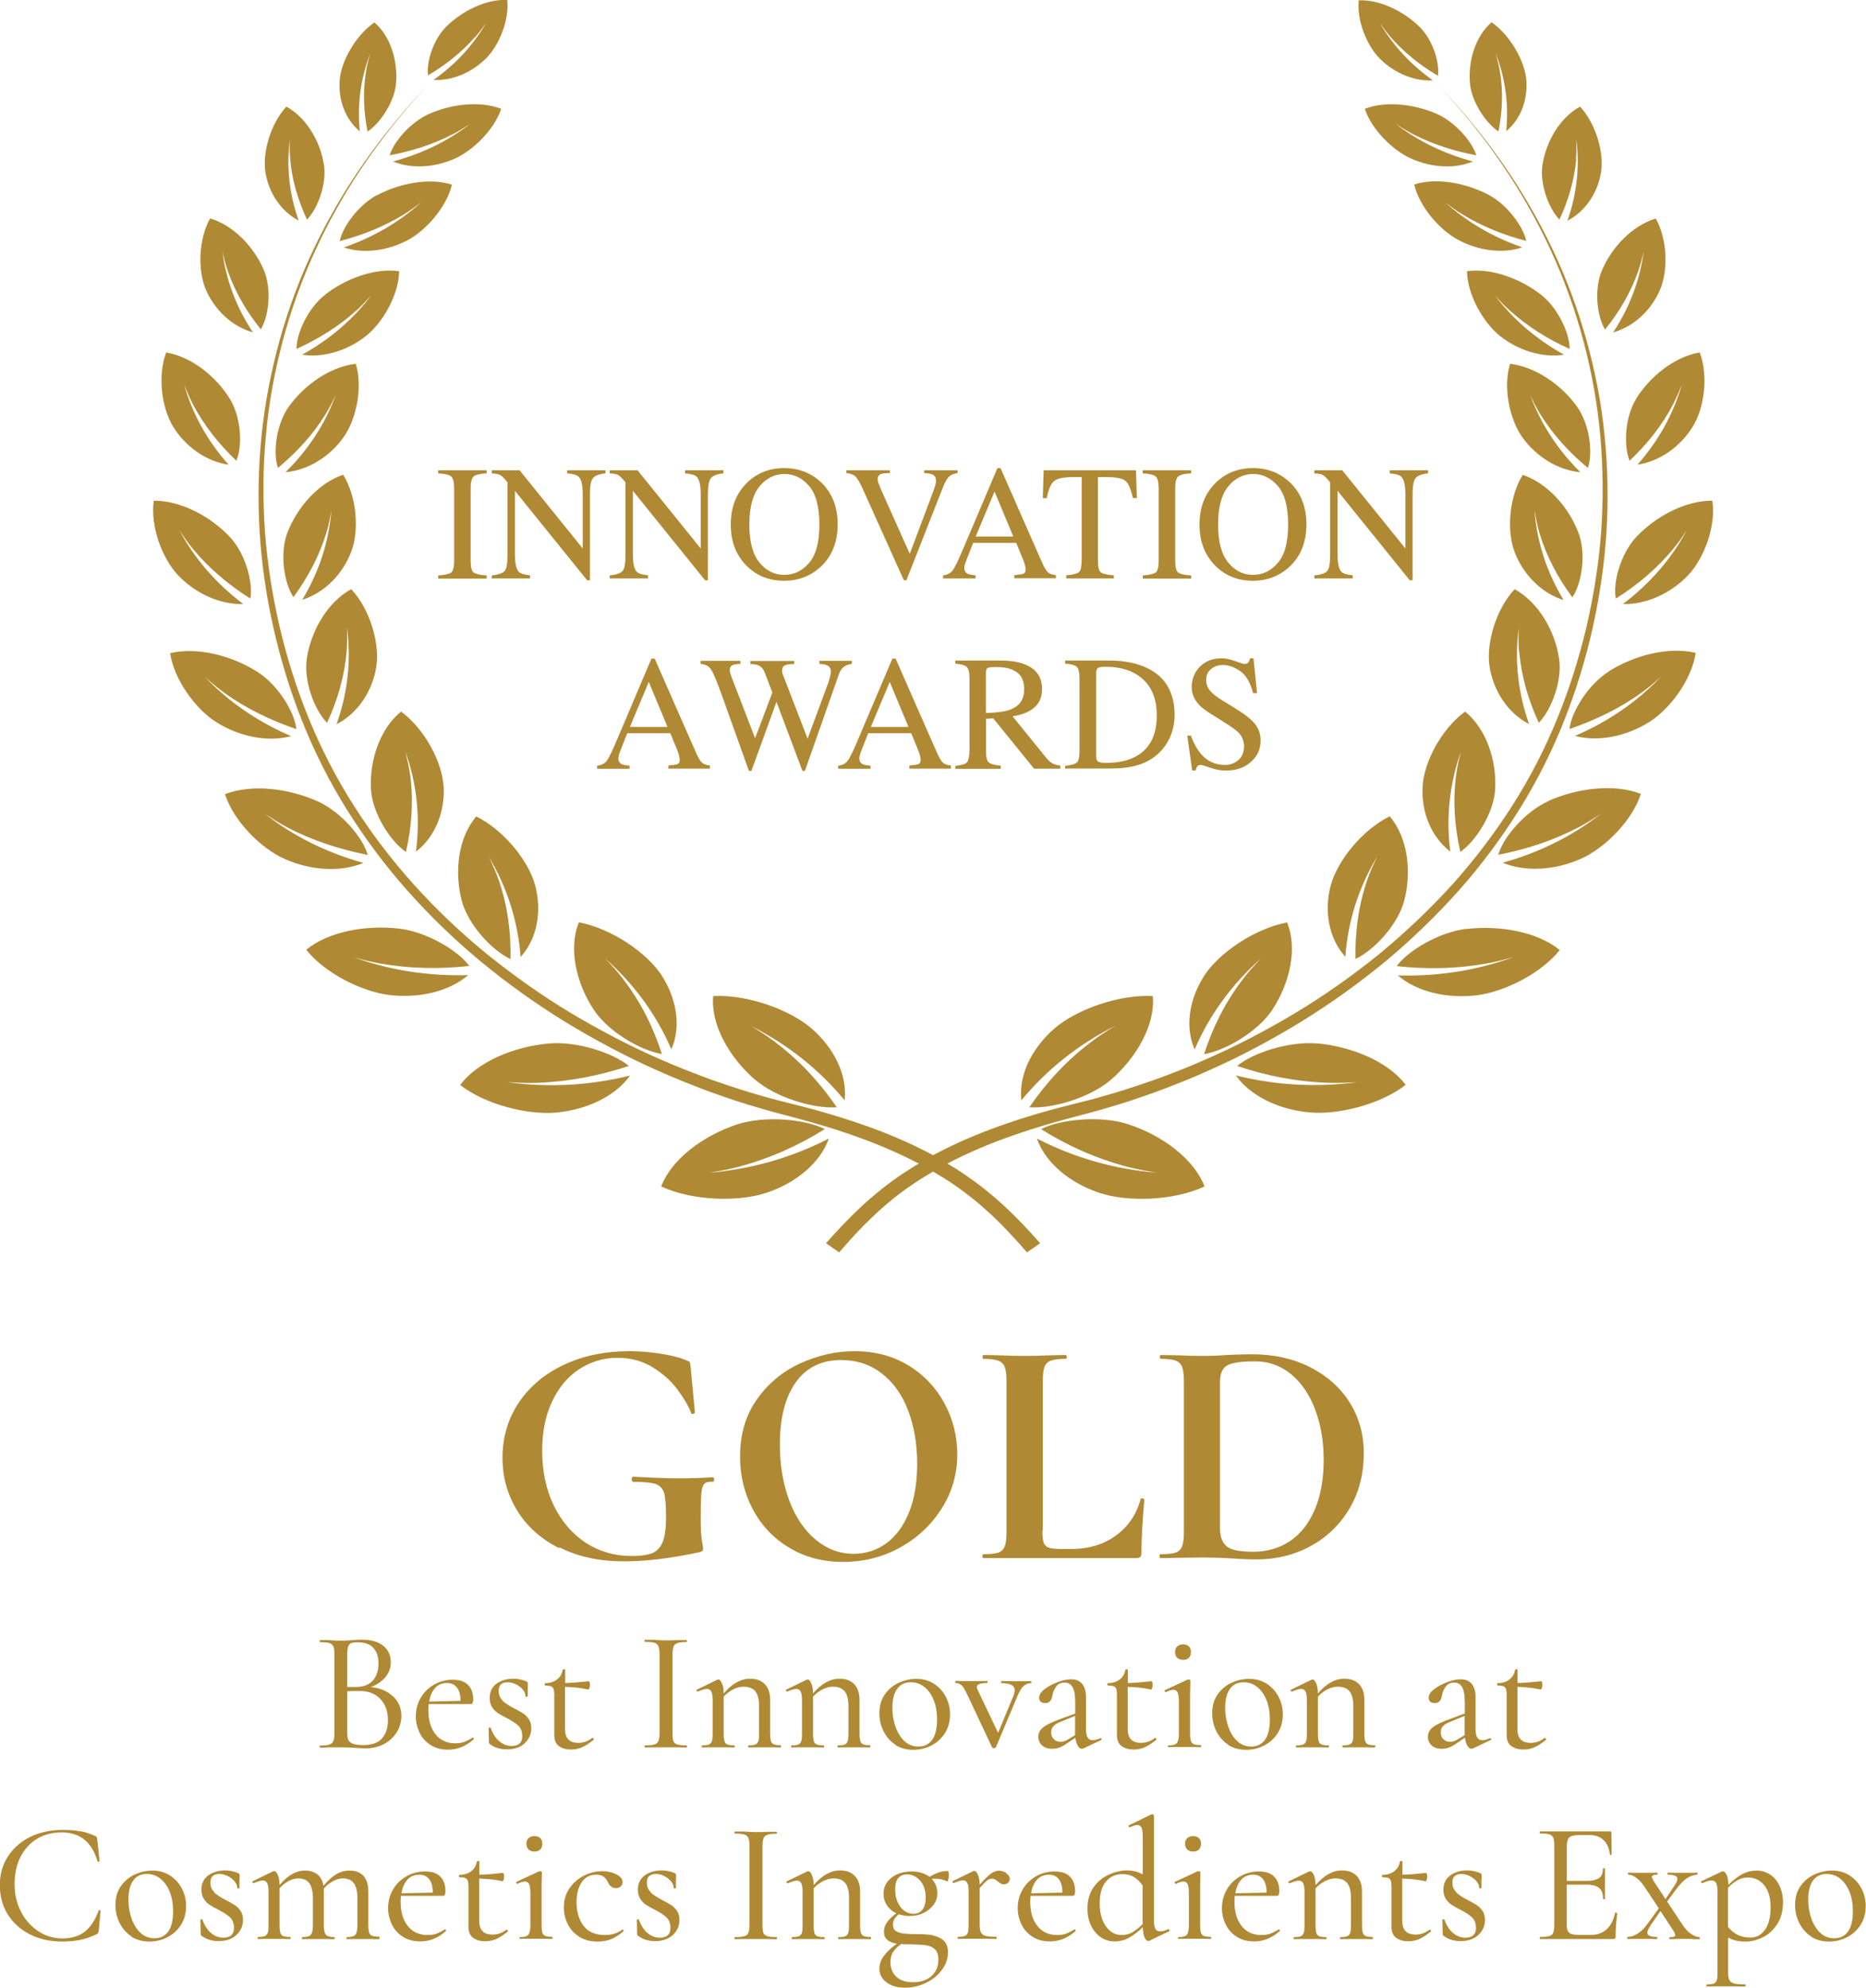 <svg viewBox="0 0 126.55 134.78" xmlns="http://www.w3.org/2000/svg" data-name="Layer 2" id="Layer_2">
  <defs>
    <style>
      .cls-1 {
        fill: #b08934;
      }
    </style>
  </defs>
  <g data-name="Layer 1" id="Layer_1-2">
    <g>
      <g>
        <path d="M29.72,39.02c.45-.03.74-.1.88-.2.13-.1.2-.37.2-.79v-4.93c0-.41-.07-.67-.2-.79-.13-.12-.43-.19-.88-.21v-.21h3.28v.21c-.45.02-.74.09-.88.21-.13.12-.2.38-.2.79v4.93c0,.43.07.69.2.79.13.1.43.17.88.2v.21h-3.28v-.21Z" class="cls-1"></path>
        <path d="M33.35,39.02c.46-.05.75-.15.88-.31.13-.16.19-.53.19-1.12v-4.88l-.15-.18c-.16-.19-.3-.31-.41-.35-.11-.04-.28-.07-.51-.08v-.21h1.89l4.28,5.3v-3.68c0-.61-.09-1-.27-1.18-.12-.12-.38-.2-.79-.23v-.21h2.6v.21c-.42.04-.7.15-.84.31-.14.16-.21.53-.21,1.11v5.83h-.19l-4.9-6.07v4.31c0,.61.09,1,.26,1.18.12.12.37.2.77.24v.21h-2.6v-.21Z" class="cls-1"></path>
        <path d="M41.35,39.02c.46-.05.75-.15.88-.31.13-.16.19-.53.19-1.12v-4.88l-.15-.18c-.16-.19-.3-.31-.41-.35-.11-.04-.28-.07-.51-.08v-.21h1.89l4.28,5.3v-3.68c0-.61-.09-1-.27-1.18-.12-.12-.38-.2-.79-.23v-.21h2.6v.21c-.42.04-.7.15-.84.31-.14.16-.21.53-.21,1.11v5.83h-.19l-4.9-6.07v4.31c0,.61.09,1,.26,1.18.12.12.37.2.77.24v.21h-2.6v-.21Z" class="cls-1"></path>
        <path d="M50.67,32.72c.68-.65,1.52-.98,2.51-.98s1.84.33,2.52.98c.74.71,1.11,1.66,1.11,2.84s-.38,2.16-1.15,2.87c-.68.63-1.51.95-2.48.95-1.04,0-1.9-.35-2.58-1.05-.7-.72-1.04-1.64-1.04-2.76,0-1.18.37-2.13,1.11-2.84ZM51.5,38.14c.46.56,1.02.84,1.69.84s1.21-.27,1.68-.81.7-1.41.7-2.6-.23-2.08-.7-2.62c-.47-.54-1.02-.81-1.67-.81s-1.23.28-1.69.84c-.46.56-.69,1.42-.69,2.59s.23,2.02.69,2.58Z" class="cls-1"></path>
        <path d="M60.35,31.89v.19c-.28,0-.47.02-.57.05-.18.06-.26.18-.26.36,0,.09.03.22.1.38.06.16.18.44.35.82l1.73,3.86,1.57-4.17c.07-.18.12-.34.16-.47.04-.13.05-.23.05-.31,0-.22-.09-.36-.27-.44-.11-.04-.29-.07-.53-.08v-.19h2.26v.19c-.23.03-.41.1-.52.19-.17.14-.34.42-.5.85l-2.45,6.23h-.17l-2.74-6.09c-.23-.52-.42-.84-.55-.96s-.34-.2-.61-.22v-.19h2.95Z" class="cls-1"></path>
        <path d="M63.96,39.22v-.21c.28-.03.5-.14.64-.32.14-.18.39-.68.73-1.5l2.31-5.44h.22l2.76,6.28c.18.42.33.67.44.77.11.1.29.17.55.2v.21h-2.82v-.21c.32-.03.53-.06.63-.1.09-.04.14-.14.14-.3,0-.05-.02-.15-.05-.29-.04-.14-.09-.28-.15-.43l-.44-1.07h-2.92c-.29.72-.46,1.17-.52,1.33-.06.16-.08.29-.08.38,0,.19.08.32.23.39.09.04.27.08.53.1v.21h-2.19ZM68.72,36.38l-1.27-3.05-1.28,3.05h2.54Z" class="cls-1"></path>
        <path d="M70.78,31.89h6.26l.06,1.88h-.27c-.13-.59-.29-.98-.49-1.15-.2-.18-.62-.27-1.26-.27h-.62v5.67c0,.43.07.69.2.79.13.1.42.17.88.2v.21h-3.23v-.21c.47-.04.76-.11.88-.23.12-.12.17-.42.17-.89v-5.54h-.62c-.61,0-1.03.09-1.25.27-.22.18-.39.56-.5,1.16h-.27l.06-1.88Z" class="cls-1"></path>
        <path d="M77.5,39.02c.45-.03.74-.1.88-.2.13-.1.2-.37.2-.79v-4.93c0-.41-.07-.67-.2-.79-.13-.12-.43-.19-.88-.21v-.21h3.28v.21c-.45.02-.74.09-.88.21-.13.12-.2.38-.2.79v4.93c0,.43.07.69.2.79.13.1.43.17.88.2v.21h-3.28v-.21Z" class="cls-1"></path>
        <path d="M82.46,32.72c.68-.65,1.52-.98,2.51-.98s1.84.33,2.52.98c.74.71,1.11,1.66,1.11,2.84s-.38,2.16-1.15,2.87c-.68.63-1.51.95-2.48.95-1.04,0-1.9-.35-2.58-1.05-.7-.72-1.04-1.64-1.04-2.76,0-1.18.37-2.13,1.11-2.84ZM83.29,38.14c.46.56,1.02.84,1.69.84s1.21-.27,1.68-.81.7-1.41.7-2.6-.23-2.08-.7-2.62c-.47-.54-1.02-.81-1.67-.81s-1.23.28-1.69.84c-.46.56-.69,1.42-.69,2.59s.23,2.02.69,2.58Z" class="cls-1"></path>
        <path d="M89.14,39.02c.46-.05.75-.15.88-.31.13-.16.19-.53.19-1.12v-4.88l-.15-.18c-.16-.19-.3-.31-.41-.35-.11-.04-.28-.07-.51-.08v-.21h1.89l4.28,5.3v-3.68c0-.61-.09-1-.27-1.18-.12-.12-.38-.2-.79-.23v-.21h2.6v.21c-.42.04-.7.15-.84.31-.14.16-.21.53-.21,1.11v5.83h-.19l-4.9-6.07v4.31c0,.61.09,1,.26,1.18.12.12.37.2.77.24v.21h-2.6v-.21Z" class="cls-1"></path>
        <path d="M40.5,52.13v-.21c.28-.03.5-.14.64-.32.14-.18.39-.68.73-1.5l2.31-5.44h.22l2.76,6.28c.18.42.33.67.44.77.11.1.29.17.55.2v.21h-2.82v-.21c.32-.03.53-.06.63-.1.09-.04.14-.14.14-.3,0-.05-.02-.15-.05-.29-.04-.14-.09-.28-.15-.43l-.44-1.07h-2.92c-.29.72-.46,1.17-.52,1.33-.06.16-.08.29-.08.38,0,.19.08.32.23.39.09.04.27.08.53.1v.21h-2.19ZM45.27,49.29l-1.27-3.05-1.28,3.05h2.54Z" class="cls-1"></path>
        <path d="M50.21,44.81v.21c-.22,0-.38.03-.47.06-.17.06-.25.17-.25.34,0,.07.01.14.03.21s.05.16.09.27l1.6,4.16,1.17-3.1-.52-1.36c-.1-.25-.24-.41-.44-.49-.12-.05-.29-.08-.53-.08v-.21h2.97v.21c-.28,0-.47.02-.57.06-.17.06-.25.19-.25.38,0,.07,0,.12.02.17.01.05.05.15.11.3l1.6,4.15,1.39-3.76c.08-.21.13-.4.16-.57.02-.09.03-.17.03-.23,0-.21-.1-.35-.29-.43-.11-.05-.27-.07-.49-.08v-.21h2.2v.21c-.2.03-.35.07-.45.14-.19.1-.33.29-.42.54l-1.16,3.3-.45,1.27-.7,2h-.17l-.48-1.27-1.28-3.41-1.7,4.68h-.17l-.82-2.29-.93-2.6c-.38-1.07-.65-1.73-.81-1.97-.15-.24-.39-.37-.72-.39v-.21h2.71Z" class="cls-1"></path>
        <path d="M56.84,52.13v-.21c.28-.03.5-.14.64-.32.14-.18.39-.68.73-1.5l2.31-5.44h.22l2.76,6.28c.18.42.33.67.44.77.11.1.29.17.55.2v.21h-2.82v-.21c.32-.03.53-.06.63-.1.09-.04.14-.14.14-.3,0-.05-.02-.15-.05-.29-.04-.14-.09-.28-.15-.43l-.44-1.07h-2.92c-.29.72-.46,1.17-.52,1.33-.06.16-.08.29-.08.38,0,.19.08.32.23.39.09.04.27.08.53.1v.21h-2.19ZM61.61,49.29l-1.27-3.05-1.28,3.05h2.54Z" class="cls-1"></path>
        <path d="M64.8,51.93c.43-.04.69-.12.79-.25s.16-.42.16-.88v-4.8c0-.39-.06-.64-.18-.77-.12-.12-.38-.2-.78-.23v-.21h3.07c.64,0,1.17.08,1.6.24.81.31,1.21.87,1.21,1.69,0,.55-.18.97-.54,1.27-.36.3-.85.49-1.46.58l2.28,2.81c.14.17.28.3.42.38.14.08.32.13.54.15v.21h-1.78l-2.77-3.41-.49.03v2.18c0,.41.06.67.19.78.12.11.4.18.81.22v.21h-3.08v-.21ZM68.58,48.09c.59-.24.88-.69.88-1.36s-.26-1.08-.79-1.31c-.28-.13-.65-.19-1.12-.19-.31,0-.51.02-.58.07-.07.05-.11.15-.11.32v2.73c.8-.03,1.37-.11,1.71-.25Z" class="cls-1"></path>
        <path d="M72.24,51.93c.4-.04.67-.12.79-.22.12-.1.18-.36.18-.78v-4.93c0-.4-.06-.66-.18-.78-.12-.12-.38-.19-.79-.22v-.21h2.99c1.01,0,1.86.17,2.55.5,1.25.59,1.88,1.66,1.88,3.19,0,.55-.11,1.08-.34,1.57s-.57.92-1.02,1.26c-.29.22-.59.38-.9.49-.57.21-1.26.31-2.09.31h-3.08v-.21ZM74.47,51.64c.09.06.27.09.55.09.87,0,1.58-.17,2.14-.51.86-.53,1.29-1.43,1.29-2.7,0-1.14-.35-1.99-1.06-2.57-.61-.49-1.41-.74-2.41-.74-.25,0-.42.03-.51.08-.09.05-.13.17-.13.36v5.63c0,.18.04.3.13.36Z" class="cls-1"></path>
        <path d="M80.77,49.91c.19.5.41.89.66,1.19.44.52.98.77,1.64.77.35,0,.66-.11.91-.33.26-.22.39-.54.39-.94,0-.36-.13-.67-.39-.94-.17-.17-.53-.42-1.07-.76l-.94-.59c-.28-.18-.51-.36-.68-.55-.31-.35-.47-.74-.47-1.16,0-.56.19-1.02.56-1.4.37-.37.86-.56,1.48-.56.25,0,.56.06.91.19.35.12.56.19.61.19.14,0,.23-.03.28-.1.05-.07.09-.16.12-.28h.23l.24,2.36h-.27c-.18-.71-.47-1.21-.87-1.49-.4-.28-.79-.42-1.18-.42-.3,0-.57.09-.79.27-.23.18-.34.43-.34.74,0,.28.09.53.26.73.17.21.44.42.8.64l.97.6c.61.37,1.04.72,1.29,1.03.25.32.37.69.37,1.12,0,.58-.22,1.07-.66,1.45-.44.39-1,.58-1.68.58-.34,0-.7-.06-1.07-.19-.37-.13-.59-.19-.64-.19-.13,0-.22.04-.26.12s-.07.16-.09.25h-.24l-.33-2.36h.25Z" class="cls-1"></path>
      </g>
      <g>
        <path d="M37.91,104.97c-1.23-.62-2.18-1.47-2.84-2.55s-.99-2.26-.99-3.57c0-1.4.37-2.65,1.11-3.75.74-1.1,1.77-1.96,3.08-2.57,1.31-.61,2.78-.91,4.41-.91.71,0,1.41.06,2.12.17s1.27.25,1.7.43c.16.06.25.11.28.14.02.04.04.16.06.36l.29,3.06s-.04.07-.12.09-.13,0-.14-.07c-.19-.48-.5-1.01-.93-1.59-.43-.57-.98-1.07-1.68-1.5s-1.49-.64-2.4-.64-1.8.26-2.58.77-1.39,1.25-1.84,2.2-.67,2.07-.67,3.33c0,1.38.26,2.62.78,3.7s1.25,1.93,2.17,2.54c.93.6,1.97.9,3.13.9.6,0,1.07-.07,1.39-.2s.56-.39.71-.77c.15-.38.22-.95.22-1.7s-.04-1.3-.13-1.6c-.09-.3-.28-.5-.56-.61-.29-.1-.79-.15-1.51-.15-.09,0-.13-.06-.13-.18,0-.04.01-.08.03-.12.02-.04.05-.05.08-.05,1.25.07,2.26.11,3.04.11s1.53-.02,2.34-.07c.06,0,.09.05.1.15,0,.1-.03.15-.1.15-.26-.01-.45.03-.56.14-.11.11-.18.33-.21.67-.03.34-.04.93-.04,1.76,0,.66.03,1.13.08,1.41.05.28.08.46.08.53,0,.09-.01.15-.04.18-.03.03-.1.06-.2.09-1.9.41-3.6.62-5.11.62-1.68,0-3.13-.31-4.37-.94Z" class="cls-1"></path>
        <path d="M53.53,104.95c-1.07-.64-1.89-1.51-2.47-2.6-.58-1.09-.87-2.29-.87-3.58,0-1.51.38-2.81,1.15-3.89.76-1.08,1.74-1.89,2.94-2.44,1.2-.54,2.42-.82,3.67-.82,1.4,0,2.62.33,3.68.98,1.06.65,1.87,1.52,2.44,2.59.57,1.07.85,2.21.85,3.42,0,1.34-.35,2.57-1.06,3.68-.71,1.12-1.65,2-2.83,2.65-1.18.65-2.47.97-3.85.97s-2.58-.32-3.65-.96ZM60.12,104.64c.65-.48,1.16-1.18,1.53-2.09.37-.92.55-2.02.55-3.3,0-1.35-.21-2.56-.62-3.63-.41-1.07-1.01-1.9-1.79-2.5-.78-.6-1.69-.9-2.73-.9-1.34,0-2.37.5-3.09,1.51-.72,1.01-1.08,2.41-1.08,4.22,0,1.43.22,2.7.65,3.83s1.03,2,1.79,2.63c.76.63,1.61.95,2.57.95.82,0,1.56-.24,2.22-.72Z" class="cls-1"></path>
        <path d="M70.69,103.77c0,.38.03.66.09.83.06.17.17.28.34.34.17.06.44.09.83.09h.75c1.15,0,2.14-.3,2.98-.91s1.4-1.44,1.68-2.48c0-.03.03-.04.09-.04.03,0,.06.01.1.03.04.02.06.04.06.05-.13,1.46-.2,2.67-.2,3.64,0,.12-.03.2-.08.25-.05.05-.14.08-.25.08h-10.41s-.04-.04-.04-.13.01-.13.04-.13c.47,0,.81-.04,1.03-.11.21-.07.36-.22.44-.43.08-.21.12-.54.12-.98v-10.21c0-.44-.04-.76-.12-.97-.08-.21-.23-.35-.45-.43s-.56-.12-1.01-.12c-.03,0-.04-.04-.04-.13s.01-.13.04-.13l1.12.02c.68.03,1.24.04,1.68.04s1-.01,1.68-.04l1.12-.02s.07.04.07.13-.02.13-.07.13c-.46,0-.79.04-1.01.12s-.37.23-.44.44c-.07.21-.11.54-.11.98v10.1Z" class="cls-1"></path>
        <path d="M83.53,105.67c-.24-.01-.53-.03-.87-.04-.35-.01-.73-.02-1.16-.02l-1.63.02c-.29.01-.69.02-1.19.02-.03,0-.04-.04-.04-.13s.01-.13.04-.13c.47,0,.82-.04,1.04-.11.22-.07.37-.22.45-.43.08-.21.12-.54.12-.98v-10.21c0-.44-.04-.76-.12-.97-.08-.21-.23-.35-.44-.43-.21-.08-.55-.12-1-.12-.04,0-.07-.04-.07-.13s.02-.13.07-.13l1.17.02c.68.03,1.21.04,1.61.04.6,0,1.22-.02,1.85-.07.76-.03,1.28-.04,1.54-.04,1.48,0,2.8.29,3.96.88,1.15.59,2.05,1.39,2.68,2.4.63,1.01.95,2.15.95,3.42,0,1.43-.33,2.69-.98,3.78s-1.54,1.94-2.65,2.54-2.33.89-3.65.89c-.47,0-1.03-.02-1.68-.07ZM87.47,104.51c.72-.48,1.28-1.19,1.69-2.13.4-.94.61-2.06.61-3.37s-.19-2.38-.57-3.41c-.38-1.02-.93-1.83-1.63-2.41s-1.52-.88-2.45-.88-1.54.09-1.87.26c-.34.18-.51.55-.51,1.12v9.92c0,.59.15,1,.46,1.25s.9.36,1.79.36c.94,0,1.77-.24,2.49-.72Z" class="cls-1"></path>
      </g>
      <path d="M51.2,73.21c-1.75-1.52-3.01-3.74-2.83-5.67,2.34-.12,5.21.94,6.66,2.19,1.53,1.33,2.45,3.15,2.25,4.88-1.7-2.07-3.85-3.78-6.36-5.05.57.34,1.13.7,1.65,1.1,1.68,1.27,3.05,2.77,4.18,4.42-1.56.12-4.14-.66-5.54-1.87ZM44.89,71.47c-.58-1.8-1.42-3.5-2.62-5.07-.37-.49-.79-.95-1.22-1.4,1.98,1.75,3.48,3.83,4.48,6.15.69-1.57.35-3.47-.69-5.06-.99-1.49-3.36-3.13-5.58-3.55-.72,1.76-.19,4.12,1.01,5.93.95,1.45,3.14,2.76,4.62,3ZM32.3,55.36c-1.23,1.44-1.5,3.75-.98,5.73.42,1.58,2.01,3.34,3.3,3.94.04-1.8-.19-3.59-.79-5.34-.19-.55-.43-1.07-.68-1.6,1.26,2.11,1.98,4.42,2.16,6.8,1.14-1.27,1.44-3.12.99-4.84-.43-1.63-2.09-3.74-4-4.69ZM30.08,53.31c-.09-1.61-1.26-3.87-2.88-5.06-1.45,1.18-2.15,3.33-2.04,5.28.09,1.56,1.26,3.47,2.37,4.24.39-1.7.52-3.44.29-5.19-.07-.55-.2-1.08-.33-1.62.79,2.2,1.02,4.49.72,6.79,1.33-1.03,1.97-2.73,1.88-4.44ZM22.84,49.1c1.46-.76,2.43-2.27,2.68-3.9.24-1.54-.4-3.86-1.7-5.25-1.61.88-2.71,2.8-3.01,4.67-.23,1.49.48,3.49,1.37,4.39.72-1.55,1.19-3.17,1.33-4.86.04-.53.04-1.06.02-1.59.3,2.21.05,4.42-.7,6.53ZM23.82,37.42c.54-1.42.4-3.71-.55-5.23-1.7.58-3.12,2.22-3.78,3.93-.52,1.37-.25,3.37.41,4.37.99-1.35,1.76-2.8,2.24-4.38.15-.49.25-.99.33-1.5-.16,2.13-.84,4.18-1.97,6.06,1.54-.49,2.75-1.76,3.32-3.26ZM18.85,31.73c1.27-1.06,2.37-2.25,3.22-3.63.27-.43.49-.88.7-1.33-.7,1.95-1.86,3.73-3.41,5.25,1.56-.14,3.02-1.08,3.93-2.36.87-1.21,1.33-3.38.84-4.99-1.73.19-3.49,1.43-4.54,2.9-.84,1.17-1.1,3.09-.74,4.16ZM20.48,24.05c1.48.23,3.1-.29,4.33-1.26,1.16-.91,2.23-2.8,2.26-4.4-1.66-.23-3.64.5-5.04,1.61-1.12.88-1.93,2.59-1.92,3.66,1.49-.68,2.85-1.52,4.04-2.59.37-.33.71-.69,1.04-1.06-1.23,1.64-2.82,3-4.7,4.04ZM25.58,13.22c-1.23.65-2.34,2.13-2.54,3.13,1.53-.4,2.99-.98,4.32-1.79.42-.25.8-.54,1.19-.83-1.48,1.34-3.26,2.37-5.23,3.05,1.34.45,2.97.22,4.32-.49,1.27-.67,2.66-2.28,3.01-3.77-1.51-.48-3.52-.11-5.06.71ZM33.99,7.38c-1.4-.55-3.34-.34-4.88.34-1.23.54-2.41,1.87-2.68,2.81,1.49-.28,2.92-.73,4.26-1.42.42-.21.81-.46,1.2-.71-1.53,1.18-3.3,2.03-5.23,2.55,1.24.52,2.81.41,4.15-.18,1.27-.55,2.72-1.99,3.18-3.39ZM48.1,79.52c.68-.11,1.35-.23,2.01-.41,2.11-.56,4.05-1.44,5.83-2.55-1.38-.69-4.1-.92-5.94-.32-2.3.76-4.45,2.35-5.16,4.21,2.1.98,5.22,1.06,7.11.44,2-.66,3.67-2.01,4.26-3.69-2.5,1.29-5.24,2.08-8.12,2.32ZM34.51,73.38c.66.04,1.33.07,1.99.04,2.13-.08,4.18-.49,6.15-1.14-1.11-.92-3.59-1.7-5.47-1.52-2.36.22-4.8,1.24-5.97,2.81,1.7,1.33,4.59,2.05,6.53,1.87,2.05-.2,3.98-1.09,4.99-2.51-2.69.67-5.47.83-8.23.46ZM23.91,64.89c.61.17,1.23.33,1.86.44,2.02.36,4.05.39,6.06.17-.8-1.08-2.93-2.32-4.74-2.53-2.27-.27-4.83.2-6.32,1.43,1.26,1.59,3.78,2.85,5.65,3.07,1.98.23,4.02-.22,5.33-1.35-2.69.08-5.35-.33-7.84-1.24ZM24.64,58.51c-2.48-.69-4.75-1.81-6.69-3.34.5.33,1,.65,1.53.93,1.71.9,3.55,1.49,5.46,1.87-.34-1.21-1.84-2.94-3.41-3.64-1.97-.88-4.46-1.18-6.27-.48.57,1.81,2.42,3.67,4.04,4.39,1.72.77,3.74.93,5.33.28ZM19.73,49.91c-2.25-.97-4.23-2.32-5.84-4.02.42.38.85.74,1.31,1.08,1.49,1.07,3.14,1.87,4.9,2.47-.13-1.2-1.28-3.03-2.67-3.9-1.73-1.09-4.06-1.69-5.89-1.25.26,1.79,1.72,3.8,3.15,4.69,1.51.95,3.41,1.36,5.04.94ZM16.5,40.96c-1.83-1.38-3.3-3.07-4.33-5,.29.44.59.87.93,1.28,1.09,1.31,2.41,2.42,3.88,3.35.2-1.14-.36-3.1-1.41-4.2-1.32-1.39-3.32-2.45-5.14-2.44-.25,1.72.56,3.9,1.64,5.05,1.15,1.21,2.8,2,4.43,1.96ZM15.5,31.51c-1.43-1.61-2.46-3.45-3.01-5.44.18.46.37.92.6,1.36.75,1.42,1.75,2.68,2.94,3.81.44-1.04.31-2.97-.44-4.19-.94-1.53-2.6-2.86-4.32-3.15-.6,1.58-.3,3.77.47,5.03.82,1.33,2.21,2.35,3.75,2.58ZM17.15,22.53c-1.12-1.69-1.83-3.55-2.07-5.51.1.46.21.92.37,1.36.5,1.43,1.27,2.75,2.24,3.95.57-.94.73-2.79.2-4.03-.67-1.56-2.05-3.02-3.64-3.49-.8,1.43-.84,3.54-.29,4.83.59,1.36,1.75,2.49,3.18,2.89ZM20.26,14.97c-.64-1.79-.85-3.66-.6-5.53-.02.45-.02.89.02,1.34.12,1.43.53,2.8,1.14,4.11.75-.77,1.35-2.46,1.15-3.72-.25-1.58-1.19-3.2-2.55-3.94-1.09,1.18-1.63,3.15-1.42,4.45.22,1.38,1.04,2.65,2.28,3.29ZM24.4,8.89c-.18-1.79.05-3.57.71-5.26-.12.41-.23.83-.29,1.25-.22,1.36-.16,2.71.11,4.04.88-.58,1.83-2.05,1.93-3.26.13-1.52-.37-3.2-1.47-4.14-1.29.9-2.25,2.64-2.35,3.89-.11,1.32.35,2.66,1.36,3.49ZM32.2,2.55c.28-.32.53-.66.77-1-.87,1.51-2.08,2.82-3.57,3.87,1.29.07,2.62-.52,3.56-1.46.89-.88,1.59-2.6,1.44-3.97-1.44-.05-3.06.75-4.14,1.82-.86.85-1.36,2.39-1.23,3.3,1.2-.71,2.27-1.56,3.17-2.58ZM94.01,65.15c1.79-1.5,3.46-3.12,4.99-4.84,1.52-1.72,2.88-3.56,4.07-5.47,2.39-3.83,3.99-8.02,4.95-12.29.47-2.14.79-4.31.93-6.49.13-2.18.09-4.36-.13-6.53-.21-2.17-.63-4.32-1.22-6.44-.59-2.11-1.35-4.19-2.31-6.19-1.9-4.01-4.51-7.75-7.69-11.06,3.14,3.33,5.71,7.09,7.56,11.11.93,2.01,1.67,4.08,2.23,6.19.56,2.11.95,4.26,1.14,6.42.19,2.16.21,4.33.06,6.49-.16,2.16-.5,4.31-.99,6.43-1,4.23-2.62,8.36-5.02,12.12-1.2,1.88-2.56,3.68-4.07,5.36-1.52,1.68-3.19,3.26-4.97,4.73-1.79,1.45-3.7,2.8-5.71,4.01-2.01,1.2-4.11,2.3-6.3,3.24-1.09.48-2.2.91-3.32,1.31-1.13.39-2.27.77-3.42,1.09-.57.17-1.16.31-1.74.46-.59.15-1.19.3-1.78.46-1.18.32-2.35.69-3.5,1.1-1.54.55-3.05,1.2-4.49,1.97-1.43-.77-2.95-1.42-4.49-1.97-1.15-.41-2.32-.77-3.5-1.1-.59-.16-1.18-.31-1.78-.46-.58-.15-1.17-.29-1.74-.46-1.16-.32-2.29-.7-3.42-1.09-1.12-.41-2.24-.84-3.32-1.31-2.19-.94-4.28-2.04-6.3-3.24-2.01-1.21-3.91-2.56-5.71-4.01-1.79-1.46-3.45-3.04-4.97-4.73-1.52-1.69-2.88-3.48-4.07-5.36-2.4-3.76-4.03-7.89-5.02-12.12-.49-2.12-.83-4.27-.99-6.43-.15-2.16-.14-4.33.06-6.49.19-2.16.58-4.31,1.14-6.42.56-2.11,1.3-4.18,2.23-6.19,1.85-4.02,4.42-7.77,7.56-11.11-3.18,3.31-5.79,7.05-7.69,11.06-.96,2-1.72,4.08-2.31,6.19-.58,2.11-1,4.27-1.22,6.44-.22,2.17-.26,4.36-.13,6.53.13,2.18.45,4.35.93,6.49.96,4.27,2.56,8.46,4.95,12.29,1.19,1.91,2.55,3.75,4.07,5.47,1.52,1.72,3.19,3.34,4.99,4.84,1.8,1.49,3.72,2.87,5.75,4.12,2.03,1.24,4.15,2.37,6.36,3.35,1.1.49,2.23.94,3.37,1.37,1.14.41,2.3.81,3.47,1.14.58.18,1.18.33,1.77.49.58.15,1.16.31,1.74.47,1.15.33,2.3.69,3.41,1.1,1.34.49,2.65,1.06,3.89,1.71-.36.22-.72.44-1.07.67-1,.67-1.93,1.42-2.8,2.22-.86.8-1.66,1.65-2.42,2.51l.89.62c.74-.86,1.5-1.69,2.32-2.46.82-.78,1.7-1.5,2.65-2.14.45-.31.92-.6,1.4-.88.48.28.95.57,1.4.88.95.65,1.83,1.37,2.65,2.14.82.78,1.58,1.61,2.32,2.46l.89-.62c-.76-.86-1.55-1.71-2.42-2.51-.86-.8-1.8-1.55-2.8-2.22-.35-.24-.71-.46-1.07-.67,1.24-.65,2.55-1.22,3.89-1.71,1.12-.41,2.26-.77,3.41-1.1.58-.16,1.16-.32,1.74-.47.59-.16,1.19-.31,1.77-.49,1.18-.33,2.33-.73,3.47-1.14,1.14-.43,2.27-.87,3.37-1.37,2.21-.97,4.33-2.11,6.36-3.35,2.02-1.25,3.95-2.63,5.75-4.12ZM75.64,69.56c-.57.34-1.13.7-1.65,1.1-1.68,1.27-3.05,2.77-4.18,4.42,1.56.12,4.14-.66,5.54-1.87,1.75-1.52,3.01-3.74,2.83-5.67-2.34-.12-5.21.94-6.66,2.19-1.53,1.33-2.45,3.15-2.25,4.88,1.7-2.07,3.85-3.78,6.36-5.05ZM85.5,65.01c-.43.45-.85.91-1.22,1.4-1.2,1.57-2.04,3.27-2.62,5.07,1.49-.25,3.67-1.56,4.62-3,1.2-1.82,1.73-4.17,1.01-5.93-2.22.42-4.59,2.06-5.58,3.55-1.04,1.58-1.38,3.49-.69,5.06.99-2.31,2.5-4.4,4.48-6.15ZM93.4,58.08c-.25.52-.49,1.05-.68,1.6-.6,1.75-.83,3.54-.79,5.34,1.29-.6,2.89-2.36,3.3-3.94.52-1.98.25-4.28-.98-5.73-1.91.95-3.57,3.06-4,4.69-.46,1.72-.15,3.57.99,4.84.17-2.39.89-4.69,2.16-6.8ZM99.03,57.77c1.11-.77,2.28-2.69,2.37-4.24.11-1.96-.59-4.1-2.04-5.28-1.63,1.2-2.79,3.45-2.88,5.06-.1,1.71.55,3.41,1.88,4.44-.3-2.29-.06-4.59.72-6.79-.14.54-.26,1.07-.33,1.62-.23,1.75-.1,3.48.29,5.19ZM103.03,44.15c.14,1.69.61,3.31,1.33,4.86.89-.91,1.61-2.91,1.37-4.39-.29-1.87-1.4-3.78-3.01-4.67-1.29,1.39-1.94,3.71-1.7,5.25.26,1.63,1.22,3.14,2.68,3.9-.75-2.12-1-4.33-.7-6.53-.02.53-.03,1.06.02,1.59ZM106.64,40.5c.66-1,.94-3,.41-4.37-.65-1.72-2.08-3.36-3.78-3.93-.94,1.52-1.09,3.82-.55,5.23.57,1.5,1.78,2.77,3.32,3.26-1.13-1.88-1.81-3.93-1.97-6.06.09.5.19,1,.33,1.5.47,1.58,1.24,3.03,2.24,4.38ZM106.95,27.57c-1.05-1.47-2.81-2.7-4.54-2.9-.49,1.61-.03,3.78.84,4.99.92,1.28,2.38,2.22,3.93,2.36-1.54-1.52-2.7-3.3-3.41-5.25.21.45.43.9.7,1.33.85,1.37,1.94,2.57,3.22,3.63.36-1.07.1-2.99-.74-4.16ZM106.45,23.66c.01-1.07-.8-2.77-1.92-3.66-1.41-1.11-3.39-1.84-5.04-1.61.03,1.6,1.1,3.49,2.25,4.4,1.23.97,2.85,1.49,4.33,1.26-1.87-1.04-3.47-2.4-4.7-4.04.33.37.66.73,1.04,1.06,1.19,1.07,2.55,1.92,4.04,2.59ZM103.51,16.35c-.2-1-1.31-2.48-2.54-3.13-1.54-.82-3.55-1.19-5.06-.71.35,1.5,1.73,3.1,3.01,3.77,1.35.71,2.98.95,4.32.49-1.97-.68-3.74-1.71-5.23-3.05.38.29.77.58,1.19.83,1.33.81,2.79,1.39,4.32,1.79ZM100.12,10.53c-.28-.94-1.46-2.27-2.68-2.81-1.54-.67-3.48-.89-4.88-.34.46,1.4,1.91,2.84,3.18,3.39,1.34.59,2.91.7,4.15.18-1.93-.52-3.71-1.37-5.23-2.55.39.25.78.5,1.2.71,1.34.69,2.77,1.14,4.26,1.42ZM76.54,76.24c-1.83-.61-4.55-.37-5.94.32,1.78,1.12,3.72,1.99,5.83,2.55.66.17,1.33.3,2.01.41-2.88-.24-5.62-1.03-8.12-2.32.59,1.68,2.26,3.03,4.26,3.69,1.89.63,5.01.54,7.11-.44-.71-1.86-2.86-3.46-5.16-4.21ZM89.37,70.76c-1.88-.18-4.36.6-5.47,1.52,1.97.66,4.02,1.07,6.15,1.14.67.02,1.33,0,1.99-.04-2.76.37-5.54.21-8.23-.46,1.01,1.42,2.94,2.32,4.99,2.51,1.94.18,4.83-.54,6.53-1.87-1.17-1.56-3.61-2.58-5.97-2.81ZM99.46,62.98c-1.81.21-3.94,1.45-4.74,2.53,2.02.22,4.04.19,6.06-.17.63-.11,1.25-.27,1.86-.44-2.49.91-5.15,1.32-7.84,1.24,1.31,1.13,3.35,1.58,5.33,1.35,1.87-.22,4.39-1.48,5.65-3.07-1.5-1.23-4.05-1.69-6.32-1.43ZM105.02,54.32c-1.57.7-3.07,2.43-3.41,3.64,1.91-.37,3.75-.97,5.46-1.87.53-.28,1.04-.6,1.53-.93-1.95,1.53-4.21,2.65-6.69,3.34,1.6.66,3.62.49,5.33-.28,1.62-.73,3.47-2.59,4.04-4.39-1.8-.7-4.3-.4-6.27.48ZM109.11,45.53c-1.38.87-2.53,2.7-2.67,3.9,1.76-.6,3.42-1.4,4.9-2.47.46-.33.89-.7,1.31-1.08-1.61,1.7-3.59,3.06-5.84,4.02,1.63.43,3.52.01,5.04-.94,1.43-.9,2.89-2.9,3.15-4.69-1.83-.44-4.16.16-5.89,1.25ZM110.99,36.39c-1.05,1.11-1.62,3.06-1.41,4.2,1.48-.93,2.79-2.04,3.88-3.35.34-.41.64-.84.93-1.28-1.03,1.93-2.5,3.62-4.33,5,1.63.04,3.28-.75,4.43-1.96,1.08-1.14,1.9-3.32,1.64-5.05-1.82-.01-3.82,1.05-5.14,2.44ZM110.96,27.05c-.75,1.22-.87,3.15-.44,4.19,1.19-1.13,2.2-2.39,2.94-3.81.23-.44.42-.9.6-1.36-.56,1.99-1.59,3.83-3.01,5.44,1.54-.23,2.93-1.25,3.75-2.58.78-1.26,1.08-3.45.47-5.03-1.72.29-3.37,1.63-4.32,3.15ZM108.86,22.34c.97-1.21,1.74-2.52,2.24-3.95.16-.45.27-.9.37-1.36-.24,1.95-.95,3.81-2.07,5.51,1.43-.4,2.6-1.53,3.18-2.89.55-1.28.52-3.4-.29-4.83-1.59.48-2.97,1.93-3.64,3.49-.54,1.24-.37,3.09.2,4.03ZM106.88,10.78c.04-.45.03-.89.02-1.34.25,1.87.03,3.74-.6,5.53,1.24-.64,2.06-1.92,2.28-3.29.21-1.3-.33-3.27-1.42-4.45-1.37.74-2.3,2.36-2.55,3.94-.2,1.26.4,2.95,1.15,3.72.61-1.31,1.01-2.68,1.14-4.11ZM101.62,8.92c.27-1.33.33-2.68.11-4.04-.07-.42-.18-.84-.29-1.25.66,1.7.89,3.48.71,5.26,1.01-.82,1.47-2.16,1.36-3.49-.11-1.25-1.06-2.98-2.35-3.89-1.1.94-1.6,2.62-1.47,4.14.1,1.21,1.05,2.68,1.93,3.26ZM97.15,5.43c-1.49-1.06-2.7-2.37-3.57-3.87.24.34.49.68.77,1,.9,1.02,1.97,1.87,3.17,2.58.13-.91-.37-2.45-1.23-3.3-1.08-1.07-2.69-1.87-4.14-1.82-.15,1.37.55,3.08,1.44,3.97.94.93,2.27,1.53,3.56,1.46Z" class="cls-1"></path>
      <g>
        <path d="M26.65,115.01c.38.36.57.81.57,1.34,0,.41-.11.79-.32,1.12-.21.33-.5.6-.86.79-.36.19-.77.29-1.22.29-.25,0-.52-.01-.82-.04-.11,0-.24-.02-.39-.02s-.32-.01-.5-.01h-.81c-.15.02-.35.02-.6.02-.02,0-.02-.02-.02-.07s0-.07.02-.07c.28,0,.49-.02.62-.06.14-.04.23-.12.28-.23.05-.11.08-.28.08-.51v-5.41c0-.23-.02-.4-.07-.51s-.14-.19-.27-.23c-.13-.04-.34-.06-.62-.06-.02,0-.04-.02-.04-.07s.01-.07.04-.07h.57c.33.03.6.04.81.04.14,0,.27,0,.39-.01.12,0,.22-.02.31-.02.24-.02.47-.04.69-.04.67,0,1.17.14,1.51.42s.5.65.5,1.12c0,.37-.12.71-.36,1-.24.29-.58.52-1,.68.62.05,1.12.26,1.5.62ZM23.84,111.4c-.1.04-.17.11-.22.23s-.07.3-.07.54v2.22h.53c.54.01.94-.14,1.2-.43s.39-.69.39-1.17c0-.44-.11-.78-.34-1.04s-.58-.39-1.05-.39c-.2,0-.34.02-.44.05ZM25.9,117.88c.27-.29.41-.71.41-1.24,0-.59-.17-1.07-.51-1.43-.34-.36-.81-.55-1.41-.55-.22,0-.5,0-.84.02v2.87c0,.19.03.35.09.46s.17.19.32.24c.16.05.38.08.69.08.56,0,.98-.15,1.25-.44Z" class="cls-1"></path>
        <path d="M32.06,117.82s.04.01.06.04.02.05,0,.08c-.52.47-1.1.7-1.73.7-.46,0-.85-.1-1.18-.31s-.58-.48-.75-.83c-.17-.35-.26-.72-.26-1.11,0-.46.11-.88.33-1.26s.52-.68.91-.9c.38-.22.8-.33,1.26-.33s.8.11,1.03.34c.24.23.36.56.36.99,0,.21-.05.32-.14.32h-2.88c-.02.18-.02.32-.02.41,0,.68.16,1.22.48,1.63.32.41.77.62,1.35.62.23,0,.43-.03.59-.09.16-.06.35-.15.57-.29h.01ZM29.52,114.45c-.21.22-.35.53-.41.93l2.12-.05c0-.4-.08-.7-.24-.9-.16-.21-.38-.31-.67-.31-.33,0-.6.11-.81.33Z" class="cls-1"></path>
        <path d="M34.06,115.31c.17.16.43.33.77.51.27.14.49.26.64.36.16.1.29.24.4.4.11.17.16.37.16.6,0,.4-.15.74-.44,1.02s-.71.42-1.23.42c-.2,0-.39-.03-.58-.08-.18-.05-.37-.14-.55-.27-.05-.03-.07-.08-.07-.14l-.02-.95s.02-.04.06-.04c.04,0,.07,0,.08.03.14.39.33.69.58.9.25.21.53.32.84.32.23,0,.4-.05.53-.16.12-.11.19-.27.19-.49,0-.31-.09-.55-.26-.72-.18-.17-.44-.34-.79-.52-.26-.13-.47-.25-.62-.35-.15-.1-.27-.23-.38-.4-.1-.16-.16-.37-.16-.61,0-.43.16-.75.47-.98.32-.22.69-.33,1.14-.33.31,0,.6.06.88.18.07.03.1.07.1.13,0,.16,0,.29-.01.39v.5s-.04.02-.08.02-.07,0-.07-.02c0-.24-.13-.46-.39-.66-.26-.2-.54-.3-.83-.3-.19,0-.33.05-.44.14-.11.09-.16.24-.16.44,0,.26.08.48.26.64Z" class="cls-1"></path>
        <path d="M40.2,117.85s.04.02.06.05c.02.04.01.06-.01.08-.29.23-.55.4-.78.5s-.48.15-.75.15c-.33,0-.6-.08-.81-.23s-.32-.4-.32-.75v-2.72c0-.19-.02-.32-.05-.41-.03-.09-.09-.15-.17-.18s-.21-.05-.39-.05c-.02,0-.04-.03-.04-.08s.01-.08.04-.08c.33,0,.59-.09.8-.25.21-.16.33-.37.38-.65,0-.02.04-.04.09-.04s.08.01.08.04v.89c.37,0,.91-.05,1.6-.12.02,0,.04.03.06.08.02.05.02.12.02.19s-.01.14-.04.2c-.02.07-.05.1-.08.09-.44-.1-.96-.16-1.57-.18v2.87c0,.62.3.93.91.93.33,0,.64-.11.93-.33h.02Z" class="cls-1"></path>
        <path d="M45.67,118.07c.05.11.14.18.27.22.13.04.34.06.63.06.02,0,.02.02.02.07s0,.07-.02.07c-.24,0-.43,0-.57-.01h-.84s-.81,0-.81,0c-.15,0-.35.01-.6.01-.02,0-.04-.02-.04-.07s.01-.07.04-.07c.29,0,.5-.02.63-.06.13-.04.22-.11.27-.23.05-.11.08-.29.08-.52v-5.41c0-.23-.03-.4-.08-.51-.05-.11-.14-.19-.27-.23-.13-.04-.34-.06-.63-.06-.02,0-.04-.02-.04-.07s.01-.07.04-.07h.6c.33.03.6.04.81.04.23,0,.51,0,.85-.02h.56s.02.01.02.06,0,.07-.02.07c-.28,0-.49.02-.62.07-.14.05-.23.13-.27.24s-.07.29-.07.52v5.38c0,.24.02.42.07.53Z" class="cls-1"></path>
        <path d="M52.97,118.42s-.01.07-.03.07c-.2,0-.35,0-.46-.01h-.63s-.63,0-.63,0c-.11,0-.26.01-.44.01-.02,0-.04-.02-.04-.07s.01-.07.04-.07c.2,0,.35-.02.45-.06.1-.04.16-.12.2-.23.04-.11.05-.28.05-.51v-1.86c0-.45-.08-.78-.25-1-.17-.21-.43-.32-.8-.32-.23,0-.46.06-.7.18s-.45.28-.65.49v2.51c0,.23.02.4.05.51.03.11.1.19.2.23.1.04.25.06.46.06.02,0,.04.02.04.07s-.01.07-.04.07c-.19,0-.35,0-.46-.01h-.63s-.63,0-.63,0c-.11,0-.26.01-.44.01-.02,0-.04-.02-.04-.07s.01-.07.04-.07c.2,0,.35-.02.45-.06.1-.04.16-.12.2-.23.04-.11.05-.28.05-.51v-2.29c0-.26-.03-.44-.09-.56s-.16-.18-.3-.18c-.12,0-.32.06-.62.18h-.01s-.05-.02-.07-.05c-.02-.03,0-.06.02-.08l1.4-.68h.07c.08-.01.15.08.23.25s.12.41.12.69c.57-.67,1.16-1,1.79-1,.43,0,.76.12,1,.37.24.25.36.6.36,1.06v2.28c0,.23.02.4.05.51.04.11.1.19.2.23.1.04.25.06.46.06.02,0,.03.02.03.07Z" class="cls-1"></path>
        <path d="M59.03,118.42s-.01.07-.03.07c-.2,0-.35,0-.46-.01h-.63s-.63,0-.63,0c-.11,0-.26.01-.44.01-.02,0-.04-.02-.04-.07s.01-.07.04-.07c.2,0,.35-.02.45-.06.1-.04.16-.12.2-.23.04-.11.05-.28.05-.51v-1.86c0-.45-.08-.78-.25-1-.17-.21-.43-.32-.8-.32-.23,0-.46.06-.7.18s-.45.28-.65.49v2.51c0,.23.02.4.05.51.03.11.1.19.2.23.1.04.25.06.46.06.02,0,.04.02.04.07s-.01.07-.04.07c-.19,0-.35,0-.46-.01h-.63s-.63,0-.63,0c-.11,0-.26.01-.44.01-.02,0-.04-.02-.04-.07s.01-.07.04-.07c.2,0,.35-.02.45-.06.1-.04.16-.12.2-.23.04-.11.05-.28.05-.51v-2.29c0-.26-.03-.44-.09-.56s-.16-.18-.3-.18c-.12,0-.32.06-.62.18h-.01s-.05-.02-.07-.05c-.02-.03,0-.06.02-.08l1.4-.68h.07c.08-.01.15.08.23.25s.12.41.12.69c.57-.67,1.16-1,1.79-1,.43,0,.76.12,1,.37.24.25.36.6.36,1.06v2.28c0,.23.02.4.05.51.04.11.1.19.2.23.1.04.25.06.46.06.02,0,.03.02.03.07Z" class="cls-1"></path>
        <path d="M60.74,118.31c-.35-.22-.61-.52-.81-.9-.19-.38-.29-.79-.29-1.23,0-.51.12-.94.37-1.29.25-.35.57-.62.95-.79.38-.17.78-.26,1.18-.26.46,0,.86.11,1.21.34.35.23.61.52.8.89.19.37.28.76.28,1.17,0,.48-.11.9-.34,1.27-.23.36-.53.64-.91.84-.38.2-.8.3-1.25.3s-.86-.11-1.21-.33ZM63.22,117.97c.22-.3.33-.77.33-1.39,0-.49-.08-.93-.23-1.31-.16-.38-.37-.68-.64-.89-.27-.21-.58-.31-.91-.31-.4,0-.71.15-.92.44-.22.3-.33.73-.33,1.3,0,.48.08.92.23,1.33.15.4.36.72.62.95s.57.34.91.34c.4,0,.72-.15.94-.46Z" class="cls-1"></path>
        <path d="M69.95,114.06s0,.07-.02.07c-.2,0-.38.07-.52.2-.14.14-.28.36-.41.68l-1.46,3.47s-.06.06-.13.06c-.06,0-.11-.02-.13-.06l-1.66-3.53c-.16-.34-.29-.57-.4-.67-.11-.1-.24-.16-.4-.16-.02,0-.04-.02-.04-.07s.01-.07.04-.07c.15,0,.26,0,.35.01h.5s.79,0,.79,0c.12,0,.28-.01.48-.01.02,0,.04.02.04.07s-.01.07-.04.07c-.46,0-.69.09-.69.27,0,.06.02.12.05.19l1.39,2.92,1.05-2.53c.05-.15.08-.26.08-.35,0-.33-.3-.49-.9-.49-.02,0-.02-.02-.02-.07s0-.07.02-.07c.21,0,.37,0,.48.01h.7s.44,0,.44,0c.08,0,.2-.01.37-.01.02,0,.02.02.02.07Z" class="cls-1"></path>
        <path d="M74.65,117.86s.05.02.06.05c0,.04,0,.06-.04.08l-1.2.57s-.07.02-.1.02c-.1,0-.19-.07-.27-.2s-.14-.32-.17-.55l-.58.39c-.19.13-.36.23-.51.28-.15.05-.31.08-.48.08-.3,0-.53-.08-.69-.23-.16-.15-.25-.34-.25-.58,0-.25.1-.46.3-.62.2-.17.52-.33.95-.5l1.25-.46v-.77c0-.47-.06-.81-.18-1.02-.12-.21-.3-.31-.53-.31-.26,0-.45.09-.58.27-.13.18-.22.38-.26.61-.05.34-.21.51-.48.51-.14,0-.25-.03-.32-.1-.07-.07-.1-.16-.1-.26,0-.19.12-.39.37-.58.25-.19.54-.35.89-.48s.65-.19.92-.19c.32,0,.57.1.74.31.17.21.26.5.26.89v2.16c0,.26.04.46.11.58.07.12.19.19.34.19.14,0,.32-.05.54-.14h.02ZM72.91,117.65v-1.3l-.98.4c-.21.08-.37.17-.48.29-.11.11-.16.25-.16.43,0,.19.06.34.18.46.12.12.27.18.46.18.16,0,.33-.06.53-.18l.46-.28Z" class="cls-1"></path>
        <path d="M78.36,117.85s.04.02.06.05c.02.04.01.06-.01.08-.29.23-.55.4-.78.5s-.48.15-.75.15c-.33,0-.6-.08-.81-.23s-.32-.4-.32-.75v-2.72c0-.19-.02-.32-.05-.41-.03-.09-.09-.15-.17-.18s-.21-.05-.39-.05c-.02,0-.04-.03-.04-.08s.01-.08.04-.08c.33,0,.59-.09.8-.25.21-.16.33-.37.38-.65,0-.02.04-.04.09-.04s.08.01.08.04v.89c.37,0,.91-.05,1.6-.12.02,0,.04.03.06.08.02.05.02.12.02.19s-.01.14-.04.2c-.02.07-.05.1-.08.09-.44-.1-.96-.16-1.57-.18v2.87c0,.62.3.93.91.93.33,0,.64-.11.93-.33h.02Z" class="cls-1"></path>
        <path d="M79.2,118.42s.01-.07.04-.07c.29,0,.48-.05.57-.16.09-.1.14-.32.14-.65v-2.17c0-.27-.03-.47-.08-.6-.05-.12-.15-.19-.29-.19s-.3.05-.51.16h-.01s-.05-.02-.07-.06,0-.07.02-.08l1.55-.72h.05s.05,0,.08.02.04.05.04.07c0,.05,0,.21-.01.47s-.01.56-.01.91v2.18c0,.23.02.4.05.51.04.11.1.19.2.23.1.04.25.06.46.06.02,0,.04.02.04.07s-.01.07-.04.07c-.2,0-.35,0-.46-.01h-.63s-.65,0-.65,0c-.11,0-.25.01-.43.01-.02,0-.04-.02-.04-.07ZM79.84,112.41c-.1-.09-.15-.23-.15-.4,0-.16.05-.28.15-.37.1-.09.23-.14.4-.14s.29.05.39.14c.09.09.14.22.14.37,0,.17-.05.3-.14.4-.09.09-.22.14-.39.14s-.31-.05-.4-.14Z" class="cls-1"></path>
        <path d="M83.31,118.31c-.35-.22-.61-.52-.81-.9-.19-.38-.29-.79-.29-1.23,0-.51.12-.94.37-1.29.25-.35.57-.62.95-.79.38-.17.78-.26,1.18-.26.46,0,.86.11,1.21.34.35.23.61.52.8.89.19.37.28.76.28,1.17,0,.48-.11.9-.34,1.27-.23.36-.53.64-.91.84-.38.2-.8.3-1.25.3s-.86-.11-1.21-.33ZM85.79,117.97c.22-.3.33-.77.33-1.39,0-.49-.08-.93-.23-1.31-.16-.38-.37-.68-.64-.89-.27-.21-.58-.31-.91-.31-.4,0-.71.15-.92.44-.22.3-.33.73-.33,1.3,0,.48.08.92.23,1.33.15.4.36.72.62.95s.57.34.91.34c.4,0,.72-.15.94-.46Z" class="cls-1"></path>
        <path d="M93.27,118.42s-.01.07-.03.07c-.2,0-.35,0-.46-.01h-.63s-.63,0-.63,0c-.11,0-.26.01-.44.01-.02,0-.04-.02-.04-.07s.01-.07.04-.07c.2,0,.35-.02.45-.06.1-.04.16-.12.2-.23.04-.11.05-.28.05-.51v-1.86c0-.45-.08-.78-.25-1-.17-.21-.43-.32-.8-.32-.23,0-.46.06-.7.18s-.45.28-.65.49v2.51c0,.23.02.4.05.51.03.11.1.19.2.23.1.04.25.06.46.06.02,0,.04.02.04.07s-.01.07-.04.07c-.19,0-.35,0-.46-.01h-.63s-.63,0-.63,0c-.11,0-.26.01-.44.01-.02,0-.04-.02-.04-.07s.01-.07.04-.07c.2,0,.35-.02.45-.06.1-.04.16-.12.2-.23.04-.11.05-.28.05-.51v-2.29c0-.26-.03-.44-.09-.56s-.16-.18-.3-.18c-.12,0-.32.06-.62.18h-.01s-.05-.02-.07-.05c-.02-.03,0-.06.02-.08l1.4-.68h.07c.08-.01.15.08.23.25s.12.41.12.69c.57-.67,1.16-1,1.79-1,.43,0,.76.12,1,.37.24.25.36.6.36,1.06v2.28c0,.23.02.4.05.51.04.11.1.19.2.23.1.04.25.06.46.06.02,0,.03.02.03.07Z" class="cls-1"></path>
        <path d="M101.07,117.86s.05.02.06.05c0,.04,0,.06-.04.08l-1.2.57s-.07.02-.1.02c-.1,0-.19-.07-.27-.2s-.14-.32-.17-.55l-.58.39c-.19.13-.36.23-.51.28-.15.05-.31.08-.48.08-.3,0-.53-.08-.69-.23-.16-.15-.25-.34-.25-.58,0-.25.1-.46.3-.62.2-.17.52-.33.95-.5l1.25-.46v-.77c0-.47-.06-.81-.18-1.02-.12-.21-.3-.31-.53-.31-.26,0-.45.09-.58.27-.13.18-.22.38-.26.61-.05.34-.21.51-.48.51-.14,0-.25-.03-.32-.1-.07-.07-.1-.16-.1-.26,0-.19.12-.39.37-.58.25-.19.54-.35.89-.48s.65-.19.92-.19c.32,0,.57.1.74.31.17.21.26.5.26.89v2.16c0,.26.04.46.11.58.07.12.19.19.34.19.14,0,.32-.05.54-.14h.02ZM99.33,117.65v-1.3l-.98.4c-.21.08-.37.17-.48.29-.11.11-.16.25-.16.43,0,.19.06.34.18.46.12.12.27.18.46.18.16,0,.33-.06.53-.18l.46-.28Z" class="cls-1"></path>
        <path d="M104.79,117.85s.04.02.06.05c.02.04.01.06-.01.08-.29.23-.55.4-.78.5s-.48.15-.75.15c-.33,0-.6-.08-.81-.23s-.32-.4-.32-.75v-2.72c0-.19-.02-.32-.05-.41-.03-.09-.09-.15-.17-.18s-.21-.05-.39-.05c-.02,0-.04-.03-.04-.08s.01-.08.04-.08c.33,0,.59-.09.8-.25.21-.16.33-.37.38-.65,0-.02.04-.04.09-.04s.08.01.08.04v.89c.37,0,.91-.05,1.6-.12.02,0,.04.03.06.08.02.05.02.12.02.19s-.01.14-.04.2c-.02.07-.05.1-.08.09-.44-.1-.96-.16-1.57-.18v2.87c0,.62.3.93.91.93.33,0,.64-.11.93-.33h.02Z" class="cls-1"></path>
      </g>
      <g>
        <path d="M5.47,124.17c.34.07.67.18,1,.33.05.03.09.06.1.09s.02.09.03.18l.15,1.42s-.02.04-.06.05-.07,0-.08-.04c-.38-1.3-1.19-1.95-2.42-1.95-.63,0-1.19.14-1.67.43-.48.29-.86.7-1.13,1.23s-.4,1.15-.4,1.86.15,1.31.44,1.87c.29.56.69,1,1.18,1.32s1.04.48,1.63.48,1.12-.15,1.51-.46c.39-.31.71-.78.94-1.43,0-.02.03-.03.07-.02.04,0,.06.02.06.04l-.12,1.31c-.02.09-.03.15-.04.18-.01.03-.04.06-.1.09-.4.19-.78.32-1.13.39-.36.07-.76.11-1.2.11-.82,0-1.55-.16-2.19-.48-.64-.32-1.14-.77-1.51-1.35-.36-.58-.54-1.24-.54-1.99s.18-1.38.55-1.95c.37-.57.87-1.01,1.52-1.33.65-.31,1.38-.47,2.19-.47.47,0,.87.03,1.21.1Z" class="cls-1"></path>
        <path d="M8.93,131.31c-.35-.22-.61-.52-.81-.9-.19-.38-.29-.79-.29-1.23,0-.51.12-.94.37-1.29.25-.35.57-.62.95-.79.38-.17.78-.26,1.18-.26.46,0,.86.11,1.21.34.35.23.61.52.8.89.19.37.28.76.28,1.17,0,.48-.11.9-.34,1.27-.23.36-.53.64-.91.84-.38.2-.8.3-1.25.3s-.86-.11-1.21-.33ZM11.41,130.97c.22-.3.33-.77.33-1.39,0-.49-.08-.93-.23-1.31-.16-.38-.37-.68-.64-.89-.27-.21-.58-.31-.91-.31-.4,0-.71.15-.92.44-.22.3-.33.73-.33,1.3,0,.48.08.92.23,1.33.15.4.36.72.62.95s.57.34.91.34c.4,0,.72-.15.94-.46Z" class="cls-1"></path>
        <path d="M14.51,128.31c.17.16.43.33.77.51.27.14.49.26.64.36.16.1.29.24.4.4.11.17.16.37.16.6,0,.4-.15.74-.44,1.02s-.71.42-1.23.42c-.2,0-.39-.03-.58-.08-.18-.05-.37-.14-.55-.27-.05-.03-.07-.08-.07-.14l-.02-.95s.02-.04.06-.04c.04,0,.07,0,.08.03.14.39.33.69.58.9.25.21.53.32.84.32.23,0,.4-.05.53-.16.12-.11.19-.27.19-.49,0-.31-.09-.55-.26-.72-.18-.17-.44-.34-.79-.52-.26-.13-.47-.25-.62-.35-.15-.1-.27-.23-.38-.4-.1-.16-.16-.37-.16-.61,0-.43.16-.75.47-.98.32-.22.69-.33,1.14-.33.31,0,.6.06.88.18.07.03.1.07.1.13,0,.16,0,.29-.01.39v.5s-.04.02-.08.02-.07,0-.07-.02c0-.24-.13-.46-.39-.66-.26-.2-.54-.3-.83-.3-.19,0-.33.05-.44.14-.11.09-.16.24-.16.44,0,.26.08.48.26.64Z" class="cls-1"></path>
        <path d="M25.74,131.42s-.02.07-.05.07c-.18,0-.32,0-.43-.01h-.65s-.63,0-.63,0c-.11,0-.26.01-.46.01-.02,0-.02-.02-.02-.07s0-.07.02-.07c.3,0,.49-.05.58-.16.09-.1.14-.32.14-.65v-1.82c0-.46-.08-.8-.24-1.02s-.41-.33-.74-.33c-.23,0-.45.06-.68.19s-.44.29-.62.5v2.48c0,.33.05.54.14.65.09.1.29.16.58.16.02,0,.02.02.02.07s0,.07-.02.07c-.19,0-.35,0-.46-.01h-.64s-.63,0-.63,0c-.11,0-.26.01-.44.01-.02,0-.04-.02-.04-.07s.01-.07.04-.07c.29,0,.48-.05.57-.16s.14-.32.14-.65v-1.82c0-.46-.08-.8-.24-1.02-.16-.22-.41-.33-.74-.33-.23,0-.45.06-.67.18-.22.12-.43.28-.61.49v2.5c0,.23.02.4.05.51.03.11.1.19.2.23.1.04.25.06.46.06.02,0,.04.02.04.07s-.01.07-.04.07c-.19,0-.35,0-.46-.01h-.63s-.63,0-.63,0c-.11,0-.26.01-.44.01-.02,0-.04-.02-.04-.07s.01-.07.04-.07c.2,0,.35-.02.45-.06.1-.04.16-.12.2-.23.04-.11.05-.28.05-.51v-2.29c0-.26-.03-.44-.09-.56s-.16-.18-.3-.18c-.12,0-.32.06-.62.18h-.01s-.05-.02-.07-.05c-.02-.03,0-.06.02-.08l1.4-.68h.07c.08-.01.15.08.23.25s.12.41.12.69c.54-.65,1.11-.98,1.72-.98.35,0,.63.09.85.26.22.18.35.43.41.77.29-.35.58-.61.86-.78.29-.17.59-.25.9-.25.41,0,.73.12.95.36s.33.6.33,1.07v2.25c0,.23.02.4.05.51.04.11.1.19.21.23.1.04.25.06.46.06.03,0,.05.02.05.07Z" class="cls-1"></path>
        <path d="M30.18,130.82s.04.01.06.04.02.05,0,.08c-.52.47-1.1.7-1.73.7-.46,0-.85-.1-1.18-.31s-.58-.48-.75-.83c-.17-.35-.26-.72-.26-1.11,0-.46.11-.88.33-1.26s.52-.68.91-.9c.38-.22.8-.33,1.26-.33s.8.11,1.03.34c.24.23.36.56.36.99,0,.21-.05.32-.14.32h-2.88c-.02.18-.02.32-.02.41,0,.68.16,1.22.48,1.63.32.41.77.62,1.35.62.23,0,.43-.03.59-.09.16-.06.35-.15.57-.29h.01ZM27.64,127.45c-.21.22-.35.53-.41.93l2.12-.05c0-.4-.08-.7-.24-.9-.16-.21-.38-.31-.67-.31-.33,0-.6.11-.81.33Z" class="cls-1"></path>
        <path d="M34.38,130.85s.04.02.06.05c.02.04.01.06-.01.08-.29.23-.55.4-.78.5s-.48.15-.75.15c-.33,0-.6-.08-.81-.23s-.32-.4-.32-.75v-2.72c0-.19-.02-.32-.05-.41-.03-.09-.09-.15-.17-.18s-.21-.05-.39-.05c-.02,0-.04-.03-.04-.08s.01-.08.04-.08c.33,0,.59-.09.8-.25.21-.16.33-.37.38-.65,0-.02.04-.04.09-.04s.08.01.08.04v.89c.37,0,.91-.05,1.6-.12.02,0,.04.03.06.08.02.05.02.12.02.19s-.01.14-.04.2c-.02.07-.05.1-.08.09-.44-.1-.96-.16-1.57-.18v2.87c0,.62.3.93.91.93.33,0,.64-.11.93-.33h.02Z" class="cls-1"></path>
        <path d="M35.22,131.42s.01-.07.04-.07c.29,0,.48-.05.57-.16.09-.1.14-.32.14-.65v-2.17c0-.27-.03-.47-.08-.6-.05-.12-.15-.19-.29-.19s-.3.05-.51.16h-.01s-.05-.02-.07-.06,0-.07.02-.08l1.55-.72h.05s.05,0,.08.02.04.05.04.07c0,.05,0,.21-.01.47s-.01.56-.01.91v2.18c0,.23.02.4.05.51.04.11.1.19.2.23.1.04.25.06.46.06.02,0,.04.02.04.07s-.01.07-.04.07c-.2,0-.35,0-.46-.01h-.63s-.65,0-.65,0c-.11,0-.25.01-.43.01-.02,0-.04-.02-.04-.07ZM35.85,125.41c-.1-.09-.15-.23-.15-.4,0-.16.05-.28.15-.37.1-.09.23-.14.4-.14s.29.05.39.14c.09.09.14.22.14.37,0,.17-.05.3-.14.4-.09.09-.22.14-.39.14s-.31-.05-.4-.14Z" class="cls-1"></path>
        <path d="M39.25,131.3c-.34-.22-.6-.51-.76-.86-.17-.35-.25-.72-.25-1.11,0-.5.13-.93.39-1.3s.58-.65.98-.85.81-.3,1.23-.3c.35,0,.67.07.95.21.28.14.43.31.43.53,0,.12-.04.21-.12.29-.08.08-.19.12-.32.12-.25,0-.44-.14-.56-.42-.09-.17-.19-.3-.3-.37-.11-.08-.27-.12-.49-.12-.42,0-.75.17-.98.51-.23.34-.35.79-.35,1.35,0,.65.16,1.19.48,1.61.32.42.81.62,1.46.62.44,0,.83-.12,1.17-.37h.02s.04.01.06.04c.02.02.02.04,0,.06-.27.25-.55.43-.82.54-.28.11-.59.17-.93.17-.51,0-.93-.11-1.27-.33Z" class="cls-1"></path>
        <path d="M44.11,128.31c.17.16.43.33.77.51.27.14.49.26.64.36.16.1.29.24.4.4.11.17.16.37.16.6,0,.4-.15.74-.44,1.02s-.71.42-1.23.42c-.2,0-.39-.03-.58-.08-.18-.05-.37-.14-.55-.27-.05-.03-.07-.08-.07-.14l-.02-.95s.02-.04.06-.04c.04,0,.07,0,.08.03.14.39.33.69.58.9.25.21.53.32.84.32.23,0,.4-.05.53-.16.12-.11.19-.27.19-.49,0-.31-.09-.55-.26-.72-.18-.17-.44-.34-.79-.52-.26-.13-.47-.25-.62-.35-.15-.1-.27-.23-.38-.4-.1-.16-.16-.37-.16-.61,0-.43.16-.75.47-.98.32-.22.69-.33,1.14-.33.31,0,.6.06.88.18.07.03.1.07.1.13,0,.16,0,.29-.01.39v.5s-.04.02-.08.02-.07,0-.07-.02c0-.24-.13-.46-.39-.66-.26-.2-.54-.3-.83-.3-.19,0-.33.05-.44.14-.11.09-.16.24-.16.44,0,.26.08.48.26.64Z" class="cls-1"></path>
        <path d="M51.77,131.07c.05.11.14.18.27.22.13.04.34.06.63.06.02,0,.02.02.02.07s0,.07-.02.07c-.24,0-.43,0-.57-.01h-.84s-.81,0-.81,0c-.15,0-.35.01-.6.01-.02,0-.04-.02-.04-.07s.01-.07.04-.07c.29,0,.5-.02.63-.06.13-.04.22-.11.27-.23.05-.11.08-.29.08-.52v-5.41c0-.23-.03-.4-.08-.51-.05-.11-.14-.19-.27-.23-.13-.04-.34-.06-.63-.06-.02,0-.04-.02-.04-.07s.01-.07.04-.07h.6c.33.03.6.04.81.04.23,0,.51,0,.85-.02h.56s.02.01.02.06,0,.07-.02.07c-.28,0-.49.02-.62.07-.14.05-.23.13-.27.24s-.07.29-.07.52v5.38c0,.24.02.42.07.53Z" class="cls-1"></path>
        <path d="M59.07,131.42s-.01.07-.03.07c-.2,0-.35,0-.46-.01h-.63s-.63,0-.63,0c-.11,0-.26.01-.44.01-.02,0-.04-.02-.04-.07s.01-.07.04-.07c.2,0,.35-.02.45-.06.1-.04.16-.12.2-.23.04-.11.05-.28.05-.51v-1.86c0-.45-.08-.78-.25-1-.17-.21-.43-.32-.8-.32-.23,0-.46.06-.7.18s-.45.28-.65.49v2.51c0,.23.02.4.05.51.03.11.1.19.2.23.1.04.25.06.46.06.02,0,.04.02.04.07s-.01.07-.04.07c-.19,0-.35,0-.46-.01h-.63s-.63,0-.63,0c-.11,0-.26.01-.44.01-.02,0-.04-.02-.04-.07s.01-.07.04-.07c.2,0,.35-.02.45-.06.1-.04.16-.12.2-.23.04-.11.05-.28.05-.51v-2.29c0-.26-.03-.44-.09-.56s-.16-.18-.3-.18c-.12,0-.32.06-.62.18h-.01s-.05-.02-.07-.05c-.02-.03,0-.06.02-.08l1.4-.68h.07c.08-.01.15.08.23.25s.12.41.12.69c.57-.67,1.16-1,1.79-1,.43,0,.76.12,1,.37.24.25.36.6.36,1.06v2.28c0,.23.02.4.05.51.04.11.1.19.2.23.1.04.25.06.46.06.02,0,.03.02.03.07Z" class="cls-1"></path>
        <path d="M63.25,131.24c.26.04.5.14.72.32.21.17.32.45.32.82,0,.43-.14.83-.41,1.19-.27.37-.63.66-1.08.88s-.92.33-1.42.33c-.53,0-.95-.12-1.27-.37-.32-.25-.47-.55-.47-.93,0-.57.4-1.13,1.19-1.68-.28-.05-.5-.13-.65-.26-.16-.12-.23-.31-.23-.55s.07-.45.2-.64c.14-.19.35-.4.64-.61-.27-.13-.49-.32-.64-.55-.16-.24-.23-.5-.23-.78,0-.44.18-.81.54-1.09.36-.28.82-.42,1.36-.42.49,0,.89.12,1.21.36.22-.12.42-.22.62-.29.19-.07.4-.1.63-.1.02,0,.04.03.05.09.01.06.02.12.02.19,0,.09-.01.19-.04.29-.02.1-.05.14-.08.13-.25-.12-.51-.18-.79-.18-.11,0-.19,0-.25.01.26.28.38.61.38.98,0,.28-.08.54-.25.77s-.39.42-.67.56c-.29.14-.61.21-.96.21-.24,0-.49-.04-.74-.12-.14.12-.24.23-.3.34s-.09.23-.09.36c0,.18.05.32.16.41.11.09.28.16.51.19.23.03.56.05.98.05.42,0,.76.03,1.03.06ZM63.16,134c.32-.28.48-.65.48-1.12,0-.31-.07-.54-.22-.69-.15-.15-.34-.24-.59-.28-.25-.04-.59-.06-1.03-.07-.31,0-.54,0-.68-.02-.23.16-.41.33-.54.52-.13.19-.19.43-.19.71,0,.43.14.76.41,1s.65.36,1.12.36c.51,0,.93-.14,1.25-.41ZM60.92,127.34c-.14.17-.21.43-.21.78s.06.64.18.89c.12.25.27.44.46.57.19.13.39.19.6.19.25,0,.45-.09.6-.27s.23-.46.23-.83c0-.47-.12-.85-.37-1.14-.25-.28-.54-.43-.89-.43-.26,0-.46.08-.6.25Z" class="cls-1"></path>
        <path d="M68.24,127.03c.16.1.24.22.24.36,0,.11-.04.2-.11.27-.07.07-.17.11-.3.11-.08,0-.14-.02-.2-.05-.05-.03-.12-.08-.19-.14-.08-.06-.15-.11-.2-.14s-.13-.05-.22-.05c-.1,0-.21.04-.31.12-.11.08-.27.25-.51.51v2.51c0,.23.03.4.09.51.06.11.17.19.32.23.16.04.39.06.71.06.02,0,.03.02.03.07s-.01.07-.03.07c-.26,0-.46,0-.62-.01h-.88s-.63,0-.63,0c-.11,0-.26.01-.44.01-.02,0-.04-.02-.04-.07s.01-.07.04-.07c.2,0,.35-.02.45-.06.1-.04.16-.12.2-.23.04-.11.05-.28.05-.51v-2.29c0-.26-.03-.44-.09-.56s-.16-.18-.3-.18c-.12,0-.32.06-.62.18h-.01s-.05-.02-.07-.05c-.02-.03,0-.06.02-.08l1.4-.68h.07c.08-.01.15.08.23.25s.12.4.12.68c.32-.37.57-.61.76-.75s.37-.2.54-.2.34.05.5.15Z" class="cls-1"></path>
        <path d="M72.88,130.82s.04.01.06.04.02.05,0,.08c-.52.47-1.1.7-1.73.7-.46,0-.85-.1-1.18-.31s-.58-.48-.75-.83c-.17-.35-.26-.72-.26-1.11,0-.46.11-.88.33-1.26s.52-.68.91-.9c.38-.22.8-.33,1.26-.33s.8.11,1.03.34c.24.23.36.56.36.99,0,.21-.05.32-.14.32h-2.88c-.02.18-.02.32-.02.41,0,.68.16,1.22.48,1.63.32.41.77.62,1.35.62.23,0,.43-.03.59-.09.16-.06.35-.15.57-.29h.01ZM70.34,127.45c-.21.22-.35.53-.41.93l2.12-.05c0-.4-.08-.7-.24-.9-.16-.21-.38-.31-.67-.31-.33,0-.6.11-.81.33Z" class="cls-1"></path>
        <path d="M79.25,130.82s.04.02.06.06.01.06-.01.07l-1.34.64s-.07.02-.08.02c-.1,0-.19-.08-.26-.25s-.11-.39-.12-.69c-.28.29-.58.52-.89.7-.31.18-.65.27-1.03.27-.33,0-.63-.09-.91-.27s-.5-.45-.67-.79c-.17-.34-.25-.74-.25-1.18,0-.56.14-1.03.41-1.42s.62-.67,1.03-.86c.41-.19.83-.29,1.24-.29s.75.09,1.07.27v-2.57c0-.28-.03-.48-.08-.6s-.15-.18-.29-.18c-.1,0-.27.05-.51.15h-.02s-.05-.02-.06-.05c-.01-.03,0-.06.02-.08l1.52-.74s.03-.01.06-.01.05.01.08.03.04.05.04.07v7.06c0,.28.03.48.09.6.06.12.17.18.31.18.2,0,.39-.05.58-.16h.02ZM76.81,131.01c.23-.13.46-.31.68-.54v-2.62c-.17-.25-.37-.44-.58-.57s-.48-.2-.78-.2c-.48,0-.85.17-1.13.51-.28.34-.42.83-.42,1.47s.14,1.17.42,1.56.63.59,1.07.59c.26,0,.51-.06.74-.19Z" class="cls-1"></path>
        <path d="M79.88,131.42s.01-.07.04-.07c.29,0,.48-.05.57-.16.09-.1.14-.32.14-.65v-2.17c0-.27-.03-.47-.08-.6-.05-.12-.15-.19-.29-.19s-.3.05-.51.16h-.01s-.05-.02-.07-.06,0-.07.02-.08l1.55-.72h.05s.05,0,.08.02.04.05.04.07c0,.05,0,.21-.01.47s-.01.56-.01.91v2.18c0,.23.02.4.05.51.04.11.1.19.2.23.1.04.25.06.46.06.02,0,.04.02.04.07s-.01.07-.04.07c-.2,0-.35,0-.46-.01h-.63s-.65,0-.65,0c-.11,0-.25.01-.43.01-.02,0-.04-.02-.04-.07ZM80.52,125.41c-.1-.09-.15-.23-.15-.4,0-.16.05-.28.15-.37.1-.09.23-.14.4-.14s.29.05.39.14c.09.09.14.22.14.37,0,.17-.05.3-.14.4-.09.09-.22.14-.39.14s-.31-.05-.4-.14Z" class="cls-1"></path>
        <path d="M86.73,130.82s.04.01.06.04.02.05,0,.08c-.52.47-1.1.7-1.73.7-.46,0-.85-.1-1.18-.31s-.58-.48-.75-.83c-.17-.35-.26-.72-.26-1.11,0-.46.11-.88.33-1.26s.52-.68.91-.9c.38-.22.8-.33,1.26-.33s.8.11,1.03.34c.24.23.36.56.36.99,0,.21-.05.32-.14.32h-2.88c-.02.18-.02.32-.02.41,0,.68.16,1.22.48,1.63.32.41.77.62,1.35.62.23,0,.43-.03.59-.09.16-.06.35-.15.57-.29h.01ZM84.19,127.45c-.21.22-.35.53-.41.93l2.12-.05c0-.4-.08-.7-.24-.9-.16-.21-.38-.31-.67-.31-.33,0-.6.11-.81.33Z" class="cls-1"></path>
        <path d="M93.11,131.42s-.01.07-.03.07c-.2,0-.35,0-.46-.01h-.63s-.63,0-.63,0c-.11,0-.26.01-.44.01-.02,0-.04-.02-.04-.07s.01-.07.04-.07c.2,0,.35-.02.45-.06.1-.04.16-.12.2-.23.04-.11.05-.28.05-.51v-1.86c0-.45-.08-.78-.25-1-.17-.21-.43-.32-.8-.32-.23,0-.46.06-.7.18s-.45.28-.65.49v2.51c0,.23.02.4.05.51.03.11.1.19.2.23.1.04.25.06.46.06.02,0,.04.02.04.07s-.01.07-.04.07c-.19,0-.35,0-.46-.01h-.63s-.63,0-.63,0c-.11,0-.26.01-.44.01-.02,0-.04-.02-.04-.07s.01-.07.04-.07c.2,0,.35-.02.45-.06.1-.04.16-.12.2-.23.04-.11.05-.28.05-.51v-2.29c0-.26-.03-.44-.09-.56s-.16-.18-.3-.18c-.12,0-.32.06-.62.18h-.01s-.05-.02-.07-.05c-.02-.03,0-.06.02-.08l1.4-.68h.07c.08-.01.15.08.23.25s.12.41.12.69c.57-.67,1.16-1,1.79-1,.43,0,.76.12,1,.37.24.25.36.6.36,1.06v2.28c0,.23.02.4.05.51.04.11.1.19.2.23.1.04.25.06.46.06.02,0,.03.02.03.07Z" class="cls-1"></path>
        <path d="M96.98,130.85s.04.02.06.05c.02.04.01.06-.01.08-.29.23-.55.4-.78.5s-.48.15-.75.15c-.33,0-.6-.08-.81-.23s-.32-.4-.32-.75v-2.72c0-.19-.02-.32-.05-.41-.03-.09-.09-.15-.17-.18s-.21-.05-.39-.05c-.02,0-.04-.03-.04-.08s.01-.08.04-.08c.33,0,.59-.09.8-.25.21-.16.33-.37.38-.65,0-.02.04-.04.09-.04s.08.01.08.04v.89c.37,0,.91-.05,1.6-.12.02,0,.04.03.06.08.02.05.02.12.02.19s-.01.14-.04.2c-.02.07-.05.1-.08.09-.44-.1-.96-.16-1.57-.18v2.87c0,.62.3.93.91.93.33,0,.64-.11.93-.33h.02Z" class="cls-1"></path>
        <path d="M98.74,128.31c.17.16.43.33.77.51.27.14.49.26.64.36.16.1.29.24.4.4.11.17.16.37.16.6,0,.4-.15.74-.44,1.02s-.71.42-1.23.42c-.2,0-.39-.03-.58-.08-.18-.05-.37-.14-.55-.27-.05-.03-.07-.08-.07-.14l-.02-.95s.02-.04.06-.04c.04,0,.07,0,.08.03.14.39.33.69.58.9.25.21.53.32.84.32.23,0,.4-.05.53-.16.12-.11.19-.27.19-.49,0-.31-.09-.55-.26-.72-.18-.17-.44-.34-.79-.52-.26-.13-.47-.25-.62-.35-.15-.1-.27-.23-.38-.4-.1-.16-.16-.37-.16-.61,0-.43.16-.75.47-.98.32-.22.69-.33,1.14-.33.31,0,.6.06.88.18.07.03.1.07.1.13,0,.16,0,.29-.01.39v.5s-.04.02-.08.02-.07,0-.07-.02c0-.24-.13-.46-.39-.66-.26-.2-.54-.3-.83-.3-.19,0-.33.05-.44.14-.11.09-.16.24-.16.44,0,.26.08.48.26.64Z" class="cls-1"></path>
        <path d="M109.61,129.71s.07.02.07.04c-.07.51-.11,1.03-.11,1.56,0,.06-.01.11-.04.13-.03.03-.08.04-.15.04h-4.94s-.02-.02-.02-.07,0-.07.02-.07c.29,0,.5-.02.63-.06.13-.04.22-.11.27-.23s.07-.29.07-.52v-5.41c0-.23-.02-.4-.07-.51s-.14-.19-.27-.23c-.13-.04-.34-.06-.63-.06-.02,0-.02-.02-.02-.07s0-.07.02-.07h4.74c.07,0,.1.04.1.1l.02,1.46s-.02.04-.06.04-.06-.01-.06-.04c-.05-.42-.19-.74-.43-.97-.24-.23-.56-.34-.95-.34h-.64c-.37,0-.61.05-.72.15-.12.1-.18.3-.18.58v2.38h1.34c.39,0,.67-.07.85-.2.18-.13.26-.35.26-.64,0-.02.02-.02.07-.02s.07,0,.07.02v.97c-.01.23,0,.4,0,.51v.58s-.01.02-.06.02-.07,0-.07-.02c0-.34-.09-.59-.27-.74-.18-.15-.47-.23-.88-.23h-1.32v2.67c0,.2.02.35.07.46s.13.17.25.22c.12.04.3.06.54.06h.83c.41,0,.75-.13,1.03-.39s.46-.63.56-1.1c0-.02.02-.03.07-.03Z" class="cls-1"></path>
        <path d="M115.28,131.42s0,.07-.02.07h-.4c-.09-.02-.21-.02-.37-.02h-.76c-.12.02-.28.02-.48.02-.02,0-.04-.02-.04-.07s.01-.07.04-.07c.13,0,.23,0,.28-.03.05-.02.08-.06.08-.11,0-.07-.05-.18-.14-.32l-.86-1.31-.64.93c-.16.24-.25.42-.25.54,0,.19.21.29.64.29.02,0,.04.02.04.07s-.01.07-.04.07c-.21,0-.37,0-.47-.01h-.7s-.43,0-.43,0c-.08,0-.21.01-.38.01-.02,0-.02-.02-.02-.07s0-.07.02-.07c.22,0,.45-.08.69-.23s.46-.38.67-.67l.76-1.04-.97-1.46c-.19-.28-.38-.49-.57-.62-.19-.14-.37-.2-.53-.2-.02,0-.02-.02-.02-.07s0-.07.02-.07c.16,0,.28,0,.36.01h.36s.77,0,.77,0c.12,0,.27-.01.47-.01.02,0,.02.02.02.07s0,.07-.02.07c-.12,0-.22,0-.27.03s-.09.06-.09.11c0,.07.05.18.14.32l.78,1.19.55-.82c.17-.24.26-.42.26-.55,0-.19-.22-.28-.65-.28-.02,0-.02-.02-.02-.07s0-.07.02-.07c.21,0,.37,0,.48.01h.7s.43,0,.43,0c.08,0,.21-.01.38-.01.02,0,.02.02.02.07s0,.07-.02.07c-.22,0-.44.08-.68.23-.23.15-.46.38-.68.67l-.68.92,1.05,1.58c.19.29.39.5.6.63.2.13.38.2.55.2.01,0,.02.02.02.07Z" class="cls-1"></path>
        <path d="M120.01,127.09c.28.17.5.42.66.75.16.33.25.71.25,1.14,0,.59-.13,1.09-.39,1.49s-.59.7-.97.89c-.39.19-.78.29-1.16.29-.24,0-.46-.02-.64-.06-.19-.04-.37-.11-.56-.21v2.38c0,.23.03.4.09.51.06.11.17.19.33.23.16.04.41.06.74.06.02,0,.02.02.02.07s0,.07-.02.07c-.28,0-.5,0-.65-.01h-.86s-.64,0-.64,0c-.11,0-.26.01-.44.01-.02,0-.04-.02-.04-.07s.01-.07.04-.07c.21,0,.36-.02.46-.06.1-.04.16-.12.2-.23.04-.11.05-.28.05-.51v-5.48c0-.27-.03-.47-.09-.59-.06-.12-.17-.18-.32-.18s-.35.06-.61.18h-.01s-.06-.02-.08-.06c-.02-.04-.01-.06.02-.07l1.37-.65s.06-.02.08-.02c.1,0,.19.08.26.24.07.16.11.39.12.68.33-.33.65-.58.96-.74s.64-.23.96-.23.62.09.89.26ZM119.7,130.85c.25-.36.38-.86.38-1.51s-.14-1.15-.43-1.5c-.28-.35-.65-.53-1.09-.53-.26,0-.51.06-.72.18s-.44.29-.65.52v2.65c.2.24.42.42.66.54s.53.18.87.18c.4,0,.73-.18.99-.54Z" class="cls-1"></path>
        <path d="M122.84,131.31c-.35-.22-.61-.52-.81-.9-.19-.38-.29-.79-.29-1.23,0-.51.12-.94.37-1.29.25-.35.57-.62.95-.79.38-.17.78-.26,1.18-.26.46,0,.86.11,1.21.34.35.23.61.52.8.89.19.37.28.76.28,1.17,0,.48-.11.9-.34,1.27-.23.36-.53.64-.91.84-.38.2-.8.3-1.25.3s-.86-.11-1.21-.33ZM125.33,130.97c.22-.3.33-.77.33-1.39,0-.49-.08-.93-.23-1.31-.16-.38-.37-.68-.64-.89-.27-.21-.58-.31-.91-.31-.4,0-.71.15-.92.44-.22.3-.33.73-.33,1.3,0,.48.08.92.23,1.33.15.4.36.72.62.95s.57.34.91.34c.4,0,.72-.15.94-.46Z" class="cls-1"></path>
      </g>
    </g>
  </g>
</svg>